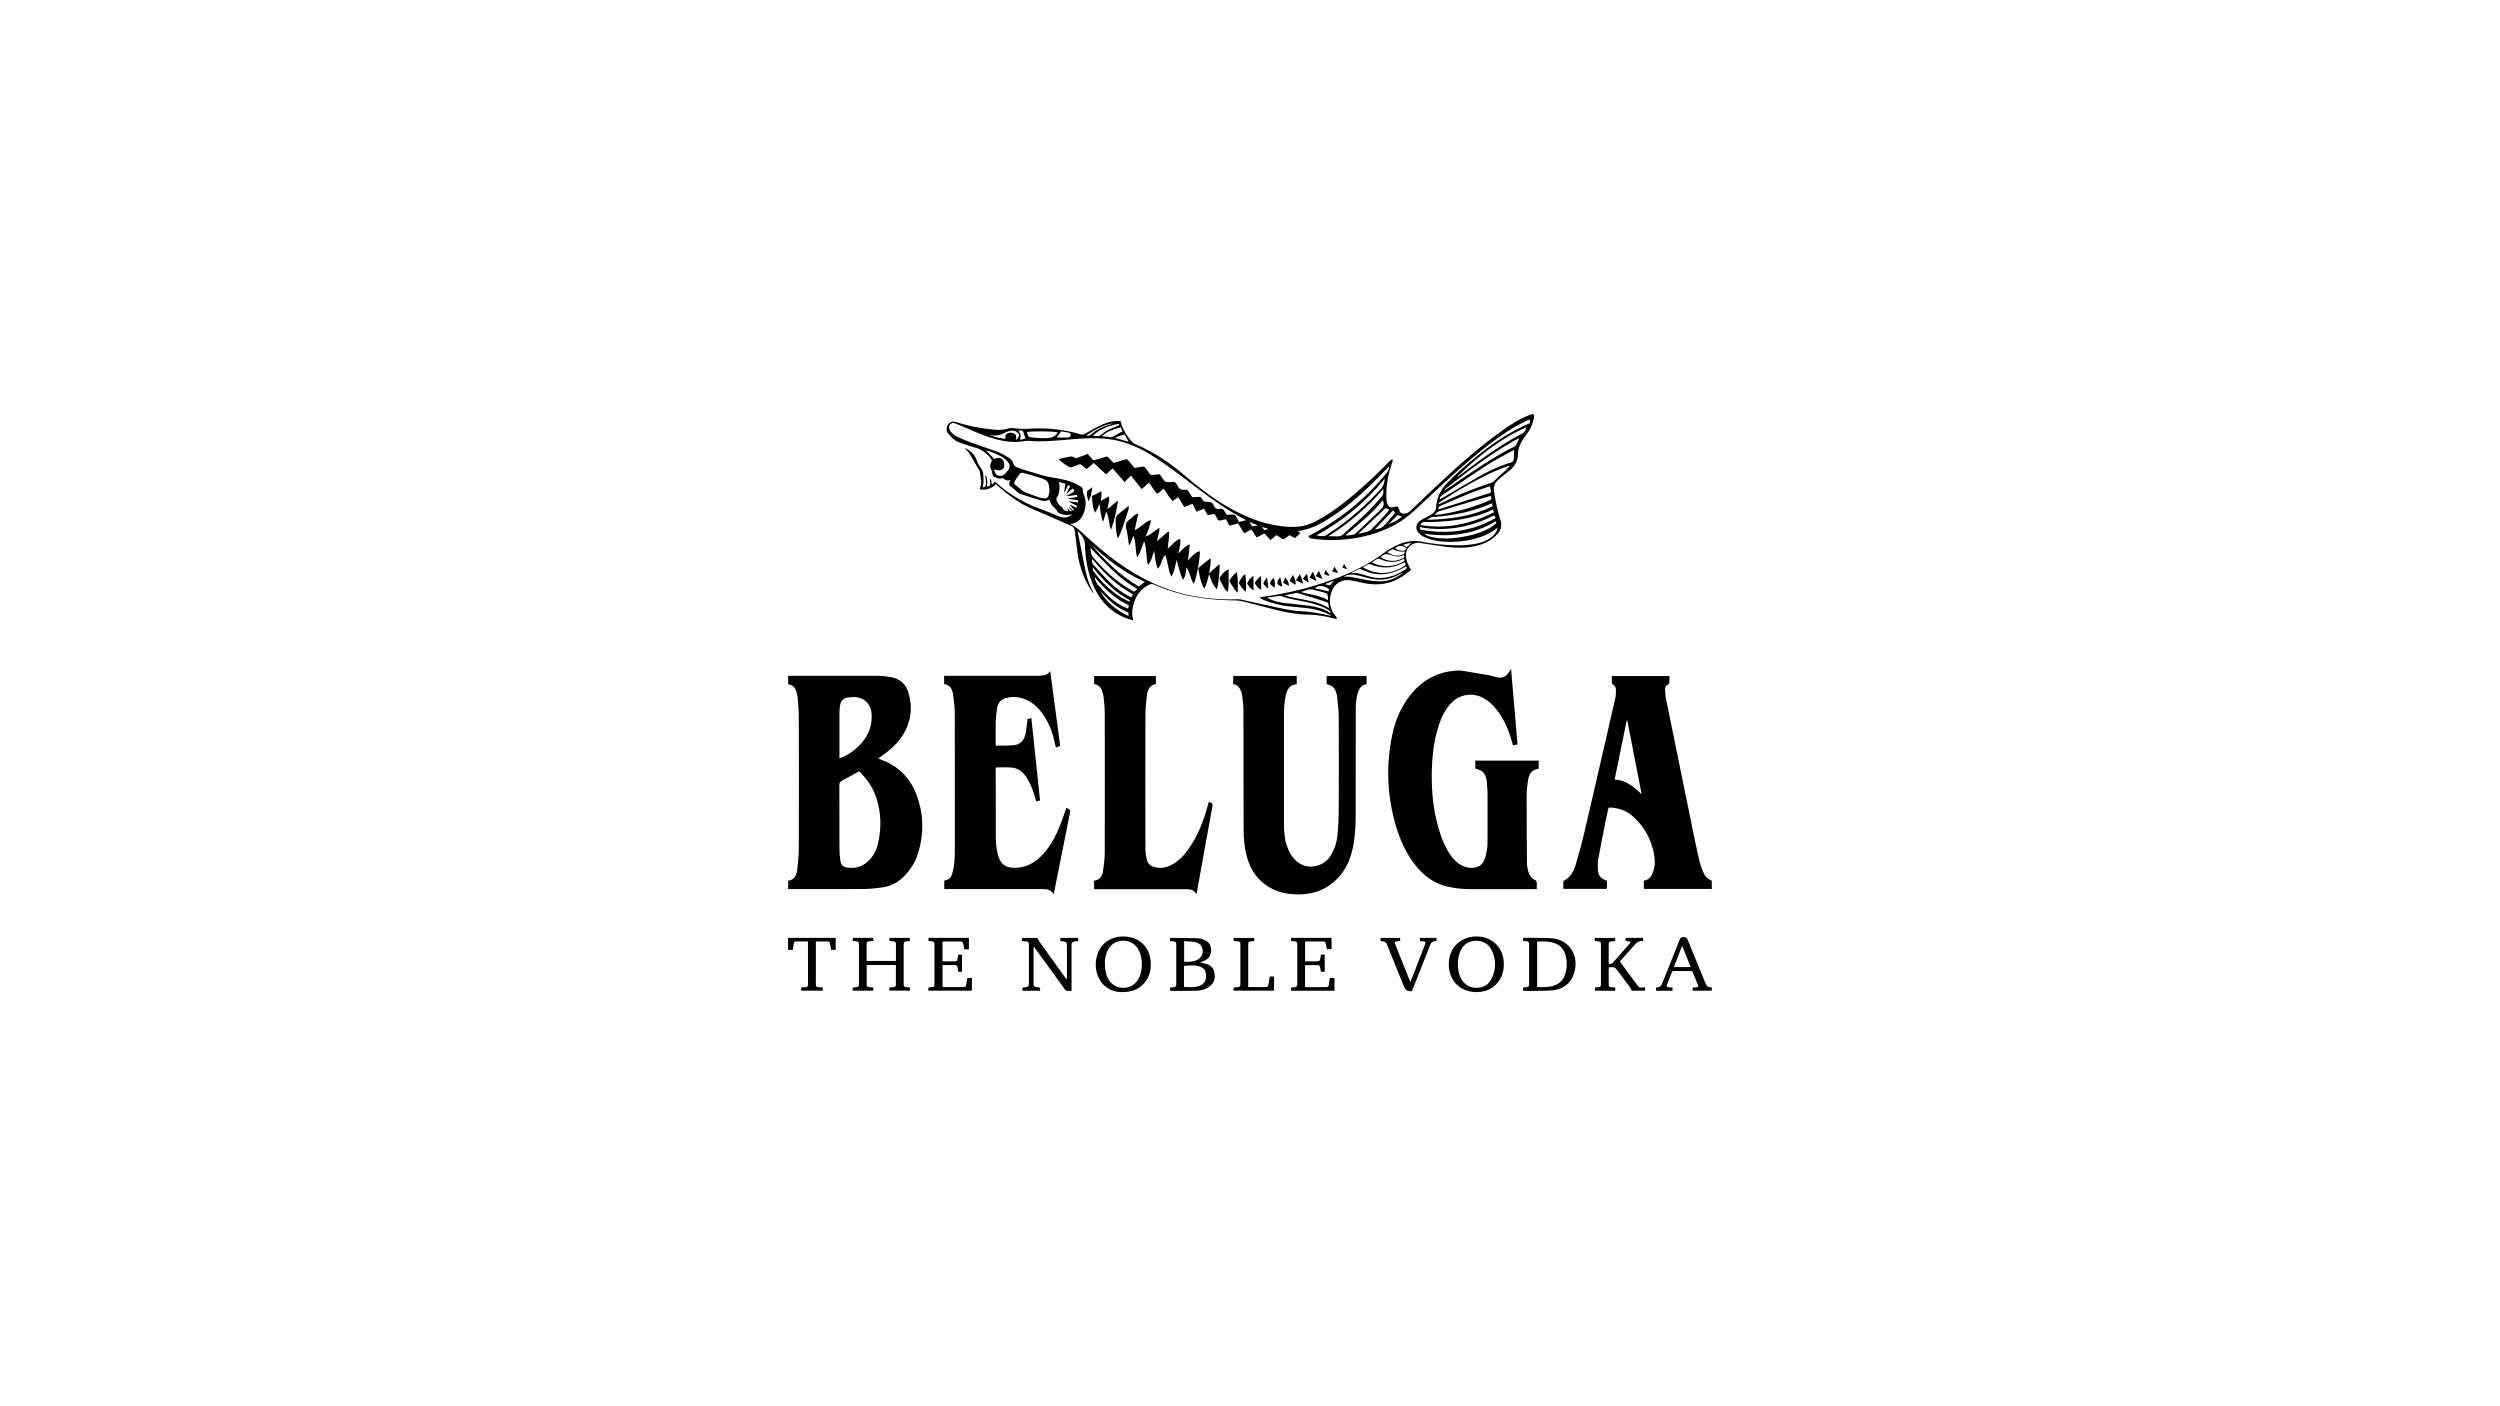 <?xml version="1.0" encoding="UTF-8"?> <svg xmlns="http://www.w3.org/2000/svg" id="Layer_1" data-name="Layer 1" viewBox="0 0 594.8 334.58"><g id="Layer_1-2" data-name="Layer 1-2"><g><path d="M208.96,180.47c.88.37,1.7.65,2.47,1.05,3.2,1.64,5.38,4.24,6.63,7.57,1.7,4.54,1.79,9.17.41,13.81-.59,1.99-1.66,3.72-3.06,5.26-1.52,1.68-3.39,2.72-5.63,3-1.44.18-2.88.34-4.33.35-5.71.04-11.43.02-17.14.02h-.79v-2c1.45-.17,1.98-1.24,2.14-2.48.22-1.75.39-3.52.39-5.28.04-10.41.03-20.81,0-31.22,0-1.53-.15-3.06-.27-4.59-.04-.48-.18-.96-.33-1.43-.35-1.1-.79-1.49-1.93-1.77v-1.98h.61c6.91,0,13.82-.01,20.73.01,1.02,0,2.05.12,3.05.29,2.18.37,3.64,1.66,4.25,3.77,1.11,3.84.51,7.43-1.8,10.7-1.15,1.62-2.64,2.89-4.22,4.06-.37.28-.76.55-1.19.85h0ZM204.38,183.5c-1.38.77-2.71,1.53-4.06,2.25-.45.24-.63.51-.62,1.04.02,5.05,0,10.1.02,15.15,0,.91.09,1.83.21,2.74.15,1.15.63,1.6,1.78,1.75,1.66.21,3.18-.16,4.49-1.23,1.41-1.15,2.24-2.68,2.66-4.41.9-3.73.81-7.44-.41-11.09-.79-2.38-2.16-4.43-4.07-6.18h0ZM199.71,180.42c.3-.11.48-.16.65-.24,1.88-.83,3.5-2.03,4.81-3.62,1.67-2.02,2.43-4.33,2.18-6.95-.2-2.11-1.74-3.62-3.85-3.76-.63-.04-1.28.03-1.9.13-.95.15-1.5.79-1.7,1.69-.13.58-.18,1.18-.18,1.78-.02,3.41,0,6.82,0,10.23v.73h0Z"></path><path d="M351.01,182.89v-1.93h15.08v1.89s-.05.07-.08.07c-1.39.16-2.15,1.05-2.38,2.32-.24,1.32-.41,2.66-.41,4-.02,5.37.03,10.74.08,16.12,0,.63.13,1.27.28,1.89.23.92.73,1.68,1.62,2.12.33.16.46.38.44.76-.03.44,0,.89,0,1.38-.23.02-.42.04-.6.04-5.07,0-10.15.02-15.22,0-1.88,0-3.74-.22-5.58-.65-3.16-.74-5.56-2.61-7.53-5.1-2.26-2.85-3.68-6.13-4.68-9.59-2-6.95-2.27-13.99-.85-21.07.78-3.88,2.3-7.44,4.94-10.46,2.9-3.31,6.55-5.03,10.94-5.15.44-.01.89.07,1.33.14,2,.33,4,.66,5.99,1,.25.04.5.12.74.19.27.08.53.17.8.24,1.49.36,2.46-.06,3.23-1.38.08-.14.16-.29.24-.44.05,0,.09,0,.14,0,.5,5.92,1.01,11.84,1.52,17.83-.36.08-.68.15-1.07.24-.09-.32-.17-.6-.25-.88-.8-2.86-1.95-5.55-3.85-7.87-.8-.98-1.72-1.84-2.83-2.46-2.73-1.53-5.95-.97-8.02,1.38-1.56,1.77-2.4,3.91-3.04,6.13-.89,3.07-1.23,6.23-1.32,9.41-.11,3.98.14,7.93,1.03,11.82.56,2.46,1.31,4.86,2.51,7.09.76,1.42,1.68,2.72,3.05,3.63.93.62,1.96.94,3.08.88,1.3-.07,2.32-.66,2.81-1.87.34-.84.53-1.75.66-2.65.12-.86.11-1.74.11-2.62.01-3.48.02-6.95,0-10.43,0-1.02-.13-2.04-.19-3.06,0-.04,0-.08-.02-.13-.3-1.76-.94-2.44-2.69-2.84h0Z"></path><path d="M331.39,109.49c-.08.27-.16.54-.24.8-.95,2.85-1.51,5.77-1.27,8.79.02.21.06.42.13.62.29.91.72,1.15,1.63.93.1-.02.21-.05.31-.08.53-.12.59-.09.81.43.09.22.17.44.26.65.19.46.56.64,1.02.59.53-.06,1.02-.2,1.44-.6,2.37-2.27,4.73-4.55,7.14-6.79,4.81-4.47,9.73-8.82,15.11-12.61,1.73-1.22,3.5-2.37,5.45-3.19.39-.17.79-.32,1.19-.46.44-.15.58-.04.61.43,0,.17,0,.35-.03.51-.31,1.29-.74,2.52-1.58,3.59-1.17,1.47-2.18,3.09-2.22,5-.04,1.73-.84,2.89-2.06,3.9-.79.65-1.58,1.3-2.38,1.93-1.02.8-1.46,1.77-1.24,3.12.37,2.3.84,4.57,1.54,6.79.36,1.15.14,2.16-.61,3.05-1.44,1.7-3.34,2.6-5.48,3.05-2.17.46-4.37.46-6.56.19-2.07-.25-4.13-.6-6.2-.9-.1-.02-.21-.04-.31-.06-1.87-.26-3.47,1.22-3.35,3.12.07,1.18.54,2.22,1.23,3.31-.65.49-1.29,1.01-1.97,1.47-2.79,1.88-5.86,2.32-9.12,1.69-1.07-.2-2.12-.51-3.19-.68-2.24-.36-4.02.73-4.7,2.89-.65,2.05-.38,3.96,1.05,5.64.13.15.19.36.34.65-.27-.02-.37-.02-.46-.04-2.21-.63-4.47-.97-6.75-1.01-3.11-.06-6.08-.75-9.05-1.54-2.06-.54-4.12-1.1-6.19-1.6-.63-.15-1.3-.22-1.96-.23-4.11-.03-8.17-.41-12.17-1.39-2.39-.59-4.71-1.36-6.95-2.36-.41-.18-.75-.18-1.15,0-2.25,1.04-3.39,2.89-3.91,5.22-.23,1.07-.27,2.14.08,3.31-.32-.1-.56-.16-.8-.24-4.4-1.39-7.25-4.4-8.93-8.61-1.08-2.72-1.62-5.56-1.73-8.48,0-.09-.02-.17-.02-.25.06-1.48-.62-2.61-1.65-3.58-.03.02-.08.05-.08.07.53,2.7,1.05,5.4,1.59,8.09.44,2.2,1,4.36,2.13,6.33.02.03,0,.08,0,.21-.15-.19-.26-.32-.36-.47-2.13-3.14-3.22-6.65-3.58-10.41-.13-1.34-.34-2.66-.5-3.99-.06-.52-.26-.9-.78-1.13-1.91-.84-3.8-1.73-5.72-2.55-2.21-.95-4.48-1.77-6.54-3.04-1.86-1.14-3.57-2.48-5.21-3.91-.17-.15-.35-.3-.53-.45-.76.98-2.73,1.58-3.85,1.15.69-1.34.2-2.71.07-4.07,0-.08-.04-.17-.08-.24-.75-1.31-1.47-2.64-2.27-3.93-.35-.56-.84-1.04-1.34-1.64,1.35.69,2.36,1.53,2.89,2.87.23.59.42,1.26.83,1.72.95,1.06.82,2.31.83,3.55,0,.44-.11.88-.18,1.32.48,0,.72-.19.75-.74.03-.46-.04-.93-.08-1.4-.02-.25-.07-.5-.12-.77.48.32.63,1.34.44,2.71.8-.01.87-.2.7-1.84.28.11.43.57.43,1.36.28-.07.51-.3.69-.68.28.21.56.39.81.61,3.06,2.7,6.56,4.64,10.4,6.01,1.4.5,2.77,1.11,4.15,1.67,1.15.47,2.26.31,3.07-.51-1.02.29-1.95.17-2.86-.15-.2-.07-.39-.23-.53-.39-.19-.22-.28-.51-.48-.71-.55-.54-1.15-1.02-1.35-1.81-.03-.13-.16-.24-.27-.42-.85.55-1.7.24-2.53,0-1.47-.44-2.93-.9-4.38-1.41-.34-.12-.62-.42-.91-.66-.3-.24-.55-.54-.86-.75-.93-.64-.99-.79-.51-1.88-.62.26-1.14.16-1.59-.3-.09-.09-.33-.13-.46-.09-.66.22-1.21-.06-1.76-.34-.32-.16-.43-.41-.47-.77-.04-.37-.13-.75-.3-1.08-.28-.55-.3-1.08.03-1.57.2-.31.16-.56-.02-.82-.15-.23-.3-.47-.5-.66-.94-.9-1.91-1.72-3.24-2.05-1.26-.31-2.47-.79-3.71-1.19-1.23-.4-2.1-1.29-2.84-2.28-.58-.77-.32-1.87.45-2.45.43-.32.89-.35,1.39-.19,3,.96,6.07,1.56,9.2,1.83,1.06.09,2.11.1,3.16-.24.52-.17,1.15-.16,1.7-.08,1.21.17,2.42.17,3.63.09,4.12-.25,8.18.18,12.14,1.37.35.1.59.02.89-.14,1.4-.77,2.78-1.58,4.23-2.24,1.34-.62,2.79-.9,4.28-.83.46,1.97,1.5,3.58,2.8,5.04.17.18.38.35.61.44,4.41,1.81,8.3,4.44,11.9,7.52,3.22,2.75,6.55,5.33,10.22,7.45,3.59,2.07,7.35,3.69,11.46,4.39,1.94.33,3.9.52,5.85.24,1.95-.28,3.68-1.19,5.35-2.19,2.95-1.74,5.62-3.86,8.2-6.09,2.65-2.29,5.19-4.69,7.6-7.22.16-.17.39-.28.58-.42l.22.14h0ZM283.65,118.31c.53-.03,1.04-.07,1.55-.1.35-.03.64.08.77.43.2.59.61.81,1.22.74.16-.02.34.05.51.06.47.02.81.22.98.68.29.78.79,1.15,1.66.93.41-.1.73.09.93.49.17.34.4.65.6.95.47-.03.89-.05,1.31-.08.44-.04.72.15.92.54.21.41.45.81.7,1.24.52-.14,1.02-.27,1.65-.43-.27-.15-.41-.23-.56-.32-.98-.56-1.98-1.09-2.94-1.67-3.54-2.15-6.82-4.67-10.12-7.16-2.92-2.21-5.84-4.44-8.96-6.37-3.29-2.04-6.8-3.44-10.67-3.84-2.79-.29-5.58-.11-8.36.13-2.87.25-5.73.53-8.62.45-.77-.02-1.56-.18-2.29-.05-2.37.43-4.67.19-6.96-.42-2.33-.62-4.55-1.58-6.76-2.54-1-.43-1.99-.87-3.01-1.25-.78-.3-1.52.3-1.37,1.12.07.36.25.74.5,1.01.34.37.75.72,1.2.94,1.11.54,2.24,1.05,3.4,1.47,2.1.77,4.24,1.43,6.33,2.21.91.34,1.77.84,2.61,1.34.53.31,1.02.76,1.18,1.38.14.55.49.84.96,1.01.88.32,1.76.66,2.66.9,1.79.47,3.52,1.17,5.36,1.44,1.01.15,2.02.34,3.02.57,1.42.32,2.78.81,4.02,1.6.37.24.59.51.55.99-.02.22.03.48.12.68.81,1.65.69,3.31,0,4.95-.49,1.16-1.32,1.98-2.61,2.24-.13.03-.26.05-.51.1.19.12.26.18.35.23,1.03.53,1.93,1.25,2.76,2.05,2.46,2.34,5.04,4.53,7.78,6.54,4.47,3.27,9.28,5.88,14.64,7.42,4.67,1.35,9.44,1.84,14.29,1.67.27-.01.56,0,.82.07,2.62.57,5.24,1.17,7.87,1.73,2.04.43,4.07.94,6.17,1.02,2.26.1,4.49.48,6.7.98.23.05.45.1.68.15-.08-.15-.19-.22-.3-.28-1.65-.78-3.36-1.34-5.18-1.53-1.29-.14-2.59-.29-3.88-.39-2.29-.18-4.5-.71-6.63-1.57-.34-.13-.69-.27-.98-.63.24-.05.38-.09.52-.11,5.73-.76,11.31-2.1,16.74-4.08,4.42-1.61,8.65-3.61,12.42-6.48.69-.53,1.45-.97,2.22-1.38,2.07-1.09,4.25-1.67,6.6-1.2,2.54.51,5.1.77,7.68.85,2.09.06,4.18-.04,6.22-.6,1.25-.35,2.4-.87,3.3-1.85.46-.5.78-1.07.9-1.75-1.18,1.01-2.51,1.7-3.95,2.2-2.48.87-5.05,1.22-7.67,1.19-1.73-.02-3.45-.22-5.09-.84-.74-.28-1.45-.62-2.01-1.2-.9-.93-.81-2.16.22-2.94.3-.23.64-.42.98-.6.52-.29,1.07-.53,1.59-.83.83-.48,1.35-1.16,1.34-2.17,0-.17.03-.34.05-.51.28-1.93,1.22-3.54,2.54-4.92,2.3-2.41,4.83-4.57,7.42-6.65,3.66-2.96,7.56-5.54,11.89-7.43.49-.21.5-.29.31-1-.22.08-.45.13-.65.23-1.23.64-2.49,1.23-3.66,1.96-4.65,2.93-8.87,6.43-12.95,10.08-3.18,2.84-6.27,5.78-9.39,8.68-1.64,1.53-3.35,2.97-5.34,4.05-4.34,2.35-9.01,3.44-13.92,3.64-2.05.08-4.09-.03-6.12-.37-.34-.06-.56-.17-.55-.58.17-.09.33-.19.5-.28,7.08-3.68,13.12-8.62,18.14-14.83.33-.41.47-.86.55-1.43-.11.08-.17.11-.21.15-1.64,1.65-3.24,3.33-4.92,4.93-2.98,2.85-6.18,5.43-9.69,7.61-2.1,1.31-4.32,2.31-6.79,2.67-.03,0-.05.06-.13.13.19.12.39.24.61.38-.52.45-.91.8-1.33,1.16-.44-.23-.89-.46-1.31-.68-.37.28-.72.52-1.05.8-.24.21-.44.17-.69.02-.44-.29-.89-.56-1.35-.84-.46.39-.9.76-1.41,1.19-.49-.53-.97-1.07-1.44-1.58-.65.33-1.23.63-1.86.96-.42-.64-.82-1.26-1.25-1.91-.58.31-1.11.6-1.72.92-.47-.79-.93-1.55-1.42-2.37-.67.18-1.33.37-2.05.56-.27-.48-.55-1-.85-1.54-.48.1-.94.17-1.4.29-.3.07-.47,0-.6-.29-.15-.33-.36-.63-.52-.95-.13-.26-.29-.32-.57-.25-.39.1-.78.17-1.22.26-.32-.54-.63-1.06-.94-1.59-.58.25-1.12.48-1.72.74-.35-.66-.69-1.29-1-1.88-.67.26-1.28.5-1.95.76-.5-.8-.97-1.57-1.45-2.36-.46.33-.87.62-1.33.95-.87-.89-1.4-1.99-2.1-2.97-.52.42-1,.81-1.5,1.22-.86-.76-1.32-1.78-2.02-2.63-.58.51-1.12.99-1.73,1.52-.87-1.09-1.7-2.14-2.56-3.21-.48.49-.95.97-1.51,1.55-.96-1.11-1.89-2.18-2.81-3.24-.54.47-1.07.93-1.6,1.39-1.01-.93-1.96-1.81-2.93-2.71-.55.48-1.08.94-1.66,1.46-.55-.42-1.09-.83-1.56-1.19-.68.25-1.29.49-1.92.7-.17.06-.4.1-.55.03-.95-.43-1.77-1.07-2.64-1.83.32-.13.52-.24.74-.29.6-.13,1.21-.23,1.82-.36.44-.09.84-.08,1.21.2.19.15.38.19.64.08.8-.34,1.62-.62,2.48-.95.39.45.75.89,1.15,1.3.12.12.38.21.54.17.86-.23,1.72-.49,2.57-.78.29-.1.48-.07.67.15.41.46.84.9,1.22,1.31.98-.28,1.85-.5,2.69-.8.38-.13.61-.06.84.2.47.57.94,1.14,1.46,1.78.55-.08,1.21-.15,1.86-.29.3-.06.49-.02.67.21.36.47.74.93,1.07,1.43.16.24.28.39.6.34.46-.07.94-.07,1.39-.16.28-.05.45.03.59.24.29.42.58.84.89,1.25.1.14.27.31.41.32.51.04,1.02.06,1.53,0,.38-.04.66.01.87.35.11.18.3.32.37.52.33.88,1,1.1,1.86.99.37-.05.6.13.78.43.27.46.56.9.87,1.39h0ZM249.72,116.69s-.04,0-.07-.01c0-.15.01-.3,0-.45-.13-1.58-.48-2.01-2-2.48-.85-.26-1.71-.53-2.56-.78-.55-.16-1.11-.31-1.66-.45-.34-.09-.64-.03-.85.26-.38.54-.77,1.07-1.11,1.64-.3.5-.17.79.3,1.12.4.28.76.61,1.14.91.25.2.48.45.76.57,1.2.48,2.42.93,3.64,1.35.38.13.79.18,1.19.2.52.04.81-.15.97-.65.13-.4.17-.83.25-1.24h0ZM360.26,107.05c-.1.04-.18.07-.26.11-2.08,1.16-4.23,2.22-6.23,3.51-3.61,2.33-7.14,4.79-10.7,7.19-.34.23-.55.5-.54.99.24-.14.43-.25.63-.37,3.01-1.77,6-3.57,9.04-5.28,2.32-1.3,4.73-2.44,7.31-3.16.43-.12.63-.44.66-.97.03-.65.06-1.31.09-2.02h0ZM342.23,119.81s.08.09.13.14c.11-.05.23-.08.33-.14,3.91-1.96,7.96-3.59,12.12-4.95.16-.05.32-.13.44-.24.93-.84,1.86-1.68,2.78-2.54.38-.36.74-.74,1.11-1.11-.03-.05-.05-.09-.08-.14-.69.24-1.4.44-2.08.72-5.09,2.08-9.77,4.93-14.39,7.88-.14.09-.24.25-.36.38h0ZM329.1,116.36c-3.85,4.41-8.14,8.15-13.03,11.2.81.05,1.6.04,2.38.05.38,0,.69-.12.98-.38,1.83-1.66,3.71-3.27,5.49-4.98,1.33-1.28,2.53-2.7,3.79-4.06.46-.5.47-1.09.39-1.83h0ZM329.48,113.86c-4.52,5.54-9.89,10.04-16.28,13.51,1.08.23,1.99.38,2.8-.34.11-.1.25-.16.37-.24,4.52-2.96,8.54-6.49,12.18-10.48.66-.73.78-1.56.93-2.44ZM256.52,119.01c-.85-.12-1.6-.22-2.35-.32v-.1c.71-.11,1.42-.23,2.18-.35-.04-.2-.09-.4-.11-.51-.83.12-1.6.22-2.38.33-.01-.04-.03-.08-.04-.12.61-.39,1.39-.53,1.79-1.26-.16-.17-.3-.31-.43-.45-.5.44-.97.85-1.44,1.26-.01-.02-.02-.04-.03-.06.3-.57.6-1.15.91-1.74-.2-.11-.35-.19-.49-.27-.3.61-.59,1.2-.88,1.78-.03-.02-.05-.03-.08-.05.1-.67.19-1.33.3-2.05-.52-.14-.97-.27-1.52-.42.27,1.53.14,2.86-.66,3.96.15.82.54,1.41,1.15,1.85.15.11.36.25.4.4.18.74.82.56,1.35.82-.11-.32-.17-.51-.25-.75.45.16.44.93,1.11.61-.24-.3-.46-.57-.69-.85.03-.02.06-.04.09-.06.33.29.66.57,1,.86.04-.05.09-.09.13-.14-.32-.38-.65-.77-.97-1.15.03-.04.06-.08.09-.13.45.24.9.48,1.38.73.05-.15.11-.32.17-.48-.66-.34-1.27-.65-1.89-.96.01-.04.02-.08.03-.12.68.1,1.37.19,2.11.3.02-.21.03-.41.04-.55h0ZM355.21,121.24c-.15.06-.27.1-.38.15-1.48.73-3.03,1.24-4.63,1.63-3.69.89-7.44,1.2-11.22,1.18-.52,0-.84.16-1.06.72,6.24,1.03,11.99-.23,17.53-3.05-.1-.26-.16-.43-.24-.63ZM361.49,104.26c-.1.03-.16.03-.21.06-.51.27-1.03.52-1.53.81-5.63,3.25-10.77,7.19-15.87,11.19-.16.13-.28.32-.42.48,1.38-.82,2.66-1.74,3.96-2.63,4.17-2.86,8.35-5.69,12.9-7.92.17-.08.33-.26.42-.44.26-.49.48-.99.75-1.55h0ZM342.25,121.18c.17-.04.31-.08.45-.12,2.92-.94,5.83-1.88,8.75-2.81.95-.31,1.91-.61,2.86-.91.26-.08.48-.18.41-.53-.08-.35-.14-.69-.22-1.1-.21.06-.44.12-.65.19-1.49.52-2.99.99-4.45,1.58-2.26.92-4.49,1.93-6.74,2.9-.32.14-.56.31-.4.79h0ZM363.14,101.64c-6.29,2.8-11.56,7-16.44,11.76.12,0,.2-.04.28-.1,1.91-1.4,3.79-2.84,5.72-4.21,3.01-2.14,6.05-4.22,9.36-5.87.6-.3.96-.87,1.09-1.58ZM270.6,140.14c-2.24-1.29-4.2-2.79-5.98-4.52-1.78-1.72-3.47-3.52-5.21-5.29.05.32.13.65.15.99.04.55.27,1,.63,1.42,2.14,2.48,4.48,4.74,7.2,6.58.79.53,1.62.99,2.42,1.46.29-.24.5-.42.78-.65h0ZM354.84,118.8c-.06-.26-.11-.52-.17-.79-.15.02-.23.03-.31.05-3.98,1.19-7.96,2.38-11.95,3.56-.48.14-.73.5-1.04.89,3.09-.14,9.65-1.79,13.47-3.7h0ZM337.77,125.41c-.01.53.27.63.64.69,4.77.81,9.46.57,14.01-1.2,1.16-.45,2.26-1.07,3.4-1.62-.08-.21-.11-.31-.15-.4-.04-.09-.1-.17-.16-.28-2.76,1.41-5.62,2.41-8.65,2.9-3.02.49-6.05.5-9.08-.09h0ZM259.6,129.53c3.29,3.87,6.89,7.4,11.32,10,.48-.36.94-.7,1.45-1.08-4.86-2.2-9-5.3-12.78-8.92ZM338.76,126.99c.72.5,1.55.74,2.41.89,1.97.35,3.94.28,5.91,0,2.56-.37,5.06-.99,7.35-2.25.48-.26.91-.62,1.35-.95.22-.17.33-.38.06-.65-5.31,3.22-11.06,3.81-17.08,2.96h0ZM301.46,142.19c.36.18.61.32.87.44,1.16.52,2.4.73,3.65.88,1.82.21,3.65.37,5.47.61,1.75.23,3.43.69,4.94,1.63.05.03.13.03.2.04.03-.05.06-.09.08-.14-.26-.22-.5-.5-.8-.66-1.55-.83-3.22-1.35-4.93-1.73-2.06-.46-4.17-.67-6.15-1.46-.09-.04-.21-.05-.31-.03-.96.13-1.92.27-3.02.42h0ZM328.96,119.06c-2.59,3.24-5.82,5.72-8.92,8.36.64-.03,1.27-.1,1.88-.22.24-.04.49-.16.67-.33,1.98-1.88,3.93-3.79,5.93-5.64.68-.63.91-1.27.45-2.17h0ZM334.24,133.77c-.75.31-1.42.66-2.13.87-1.96.6-3.9.43-5.81-.29-.21-.08-.48-.21-.65-.14-.48.2-.92.48-1.41.75,3.17,1.91,6.78,1.85,10.21-.49-.07-.23-.14-.47-.21-.71h0ZM354.95,119.74c-.56.23-1.06.45-1.58.65-3.97,1.54-8.09,2.32-12.33,2.6-.61.04-1.06.32-1.52.68,5.39-.13,10.67-.78,15.62-3.25-.08-.25-.14-.45-.2-.68h0ZM321.55,136.25s0,.08.01.13c.98-.17,1.89.07,2.8.35.39.12.78.22,1.16.34,3.29,1.03,6.22.18,8.96-1.68.31-.21.26-.38.04-.56-.06,0-.09,0-.1,0-.13.07-.26.14-.39.22-1.57.85-3.22,1.47-5.02,1.57-1.77.1-3.42-.32-5-1.11-.18-.09-.43-.19-.58-.13-.64.26-1.26.58-1.88.88h0ZM259.87,133c-.12.61-.01,1.06.34,1.44,1.26,1.35,2.47,2.76,3.78,4.05,1.35,1.33,2.89,2.45,4.57,3.34.2.1.4.2.61.3.15-.29.27-.51.39-.75-3.9-2.02-6.87-5.05-9.7-8.39h0ZM244.34,102.84c.31,1.15.31,1.16,1.38,1.26.78.07,1.57.15,2.35.16.63,0,1.28-.02,1.9-.14.72-.14,1.27-.58,1.7-1.22-.82-.34-6.8-.37-7.34-.06h0ZM329.65,120.88c-2.16,2.04-4.31,4.06-6.5,6.13.72-.16,1.41-.27,2.08-.48.37-.11.76-.31,1.03-.58,1.04-1.04,2.05-2.11,3.05-3.19.44-.48.84-1,1.25-1.49-.36-.16-.66-.29-.9-.4h0ZM305.8,141.58v.14c.71.18,1.42.38,2.14.52,2.8.57,5.69.82,8.28,2.45-.07-.36-.13-.63-.16-.89-.03-.29-.14-.47-.43-.56-1.19-.37-2.38-.77-3.58-1.14-1.01-.32-2.03-.61-3.05-.91-.16-.05-.33-.16-.48-.13-.91.16-1.82.35-2.73.53h0ZM234.6,107.13c.64.69,1.27,1.38,1.94,2.09.13-.05.29-.15.48-.19.42-.11.84-.17,1.23.08.56.36.87,1.43.6,2.06-.25.59-.89.85-1.68.68-.19-.04-.39-.07-.67-.13.2.68.35,1.24,1,1.42.67.19,1.26.06,1.71-.52.21-.27.46-.5.66-.78.37-.5.47-1.08.14-1.61-.25-.41-.58-.79-.96-1.08-1.32-1-2.87-1.51-4.44-2.03h0ZM260.4,137.23c.11.78.43,1.43.92,2.02,1.71,2.04,3.57,3.9,5.98,5.1.35.17.72.3,1.11.46.07-.31.12-.54.17-.81-3.34-1.53-5.9-3.99-8.19-6.77h0ZM334.06,132.93c-1.95,1.01-3.91,1.01-5.88,0-.11-.06-.3-.06-.41,0-.45.26-.89.55-1.36.84,2.4,1.39,5.42,1.16,7.53-.21.26-.17.24-.37.11-.63h0ZM309.54,140.85c2.14.66,4.43.73,6.41,1.95.04-1.43-.06-1.59-1.33-1.95-.65-.19-1.34-.26-1.98-.49-1.14-.41-2.08.22-3.1.48h0ZM319.7,137.2c1.37-.09,2.68.21,3.99.5,1.79.4,3.59.72,5.44.57,1.79-.15,3.3-.92,4.69-2-.22.05-.42.15-.62.26-2.26,1.29-4.65,1.72-7.2,1.12-.93-.22-1.85-.5-2.79-.71-1.19-.26-2.38-.42-3.51.25h0ZM260.05,135.04c-.08.63-.09.63.23,1.06,1.71,2.26,3.7,4.23,6.09,5.78.64.42,1.33.75,2.01,1.12.2.11.4.18.47-.18-3.56-1.84-6.27-4.64-8.8-7.78h0ZM334.04,132.04c-1.12.57-2.23.38-3.34-.04-.16-.06-.32-.1-.49-.13-.71-.13-1.26.16-1.76.7,1.77,1.09,3.52,1.15,5.32.25.32-.16.43-.38.26-.78h0ZM266.65,101.66c-1.61.49-3.18.88-4.51,2.11.82.1,1.49.18,2.16.26.1.01.22,0,.3-.05.81-.44,1.62-.89,2.45-1.35-.12-.29-.25-.59-.41-.97ZM331.43,121.43c-1.46,1.52-2.88,3.01-4.34,4.53,1.22-.15,1.82-.42,2.53-1.23.78-.89,1.54-1.8,2.31-2.7-.19-.23-.32-.39-.5-.6h0ZM235.45,103.51c.93.43,3.16.9,3.82.85-.12-.43-.17-.87.26-1.15.54-.36,1.14-.34,1.71-.08.7.33.52.96.43,1.57.26-.23.46-.46.65-.7.25-.32.23-.62-.06-.91-.41-.4-.88-.72-1.47-.63-.54.08-1.12.16-1.58.42-1.19.67-2.41.93-3.75.62h0ZM266.24,100.83c-2.62.42-5.3,1.67-6.18,2.91.44,0,.84-.02,1.24,0,.28.02.46-.1.67-.28.48-.41.98-.83,1.54-1.12.77-.4,1.6-.7,2.4-1.04.2-.09.5-.09.33-.49h0ZM261.74,140.62c1.55,2.73,3.88,4.56,6.75,5.94,0-.24,0-.34,0-.45,0-.13-.02-.25-.04-.41-2.76-1-4.75-3.01-6.7-5.08h0ZM330.05,131.37c1.23.84,2.41,1.08,3.71.57.33-.13.52-.32.42-.73-.92.09-1.79-.02-2.59-.48-.12-.07-.33-.05-.46.01-.34.16-.65.37-1.07.62ZM251.41,104.1c.79,0,1.72.02,2.64-.01.35-.01.7-.19.71-.6.01-.39-.34-.53-.65-.59-.6-.12-1.2-.19-1.64-.26-.43.59-.78,1.08-1.06,1.46h0ZM267.59,103.37c-.79.22-1.54.35-2.28.84,1.13.31,2.15.59,3.2.87-.31-.58-.6-1.12-.92-1.71ZM316.21,140.18c-1.21-.94-2.57-1-3.37-.22,1.05.24,2.11.49,3.21.75.05-.15.11-.35.16-.53h0ZM334.6,130.4c-.92-.7-1.8-.74-2.67.02.49.43,1.07.6,1.69.63.48.03.88-.11.98-.65ZM242.32,102.45c.17.33.42.64.49.99.07.36-.05.76-.1,1.23.46-.13.93-.26,1.3-.37-.17-.43-.35-.76-.42-1.11-.13-.71-.49-.94-1.27-.74h0ZM332.47,122.57c-.68.71-1.37,1.43-2.05,2.14,1.12-.43,2.21-.97,3.14-1.83-.4-.11-.72-.2-1.1-.31h0ZM258.44,103.58c.39.13.73.12,1.06-.17,1.19-1.07,2.6-1.77,4.11-2.26.45-.15.9-.29,1.36-.43-2.47.28-4.49,1.58-6.53,2.86h0ZM317.43,138.13c-.76.29-1.44.55-2.23.85.48.14.83.24,1.14.32.37-.4.7-.75,1.1-1.17h0ZM333.94,129.55s-.01.09-.02.14c.19.13.37.28.57.36.11.05.31.03.4-.04.27-.21.51-.46.77-.7-.03-.04-.06-.09-.09-.13-.54.12-1.09.24-1.63.36h0ZM297.89,125.24c.41-.06.81-.13,1.22-.19,0-.04.01-.07.02-.11-.58-.24-1.16-.49-1.85-.78.25.43.42.74.62,1.08h0ZM301.63,125.9l.02-.12c-.42-.13-.84-.25-1.26-.38-.02.03-.04.07-.06.1.15.21.31.42.46.63.32-.09.58-.16.84-.23h0Z"></path><path d="M391.11,211.47v-1.94c1.27-.19,1.85-1.08,2.22-2.15.51-1.48.45-2.99.14-4.49-.71-3.35-2.3-6.22-4.83-8.54-1.48-1.37-3.26-2.07-5.26-2.2-.21-.01-.42,0-.68,0-.22,1.02-.46,2.01-.66,3.01-.61,3.09-1.23,6.19-1.79,9.29-.14.75-.14,1.53-.09,2.29.09,1.59.59,2.22,2.16,2.82v1.92h-10.38c0-.55,0-1.12,0-1.68,0-.1.1-.24.19-.29,1.54-.8,2.3-2.23,2.76-3.77.77-2.55,1.46-5.12,2.07-7.71,1.67-7.1,3.28-14.21,4.92-21.31.81-3.53,1.64-7.06,2.43-10.59.14-.64.16-1.31.15-1.97,0-.54-.21-1.04-.74-1.34-.12-.07-.22-.26-.23-.4-.03-.51-.01-1.02-.01-1.57h13.71c0,.55.02,1.08-.02,1.6-.01.14-.17.33-.31.4-.46.25-.72.63-.7,1.13.02.72.04,1.45.19,2.15,2.25,11.11,4.52,22.22,6.8,33.33.39,1.9.8,3.8,1.26,5.68.19.8.49,1.59.82,2.35.5,1.13.93,1.51,2.04,2.06v1.94h-16.15,0ZM387.17,171.44h-.15c-.95,4.65-1.9,9.31-2.86,14.01,2.74.18,4.6,1.77,6.42,3.53-1.14-5.85-2.27-11.69-3.41-17.54h0Z"></path><path d="M224.63,162.76v-1.98h21.72c.19,0,.38,0,.58,0,1.09-.04,2.2-.02,2.94-1.12.79,5.9,1.57,11.81,2.37,17.79-.31.13-.62.26-1.01.42-.06-.22-.11-.39-.15-.57-.48-2.4-1.21-4.71-2.55-6.78-1.19-1.84-2.66-3.39-4.76-4.2-1.41-.55-2.86-.64-4.33-.27-1.15.29-1.95,1-2.16,2.19-.19,1.09-.33,2.19-.37,3.29-.06,1.83-.02,3.67-.02,5.5,0,.1.01.21.02.29.06.04.09.09.12.09,1.34-.02,2.68,0,4.02-.09,1.51-.1,2.5-.97,2.86-2.42.25-1,.34-2.05.49-3.08.03-.23.04-.46.06-.74.28-.07.54-.14.92-.25.69,6.56,1.38,13.07,2.07,19.64-.32.06-.58.12-.92.18-.07-.24-.14-.45-.19-.67-.48-1.78-1.13-3.48-2.13-5.04-.87-1.35-2.05-2.24-3.68-2.34-1.18-.07-2.37-.01-3.59-.01-.01.12-.04.25-.04.37,0,5.48,0,10.96.03,16.44,0,1.45.18,2.89.59,4.29.56,1.88,1.7,2.74,3.65,2.78,3.09.07,5.43-1.37,7.35-3.64,1.81-2.14,3.02-4.63,4-7.24.42-1.11.78-2.25,1.19-3.42.22.13.41.25.61.35.29.15.36.34.29.67-.41,2-.8,4.01-1.2,6.02-.86,4.3-1.72,8.61-2.58,12.91-.04.18-.09.35-.16.66-.64-1.21-1.69-1.25-2.76-1.25-7.48,0-14.97,0-22.45,0h-.8v-1.98s.12-.07.19-.08c.85-.13,1.41-.65,1.65-1.43.25-.81.42-1.65.52-2.49.11-.95.15-1.91.15-2.87.01-10.98.02-21.96-.01-32.94,0-1.51-.18-3.02-.4-4.51-.17-1.21-.68-2.27-2.12-2.47h0Z"></path><path d="M293.41,162.77v-1.95h15.11v1.96c-1.64.12-2.25,1.2-2.58,2.56-.39,1.59-.46,3.21-.46,4.83-.02,8.49-.02,16.97,0,25.46,0,1.85.07,3.71.66,5.5.43,1.31,1.03,2.51,2.04,3.5,2.72,2.68,6.67,1.53,8.22-.78,1.07-1.59,1.64-3.33,1.82-5.19.18-1.89.28-3.79.29-5.68.03-7.46.04-14.93,0-22.39,0-1.66-.25-3.31-.39-4.96-.01-.17-.07-.33-.11-.5-.4-1.48-.89-1.98-2.38-2.39v-1.91h9.5v1.94c-1.33.19-1.83,1.17-2.15,2.31-.36,1.31-.42,2.65-.42,3.99,0,8,.01,15.99-.01,23.99,0,2.69-.08,5.37-.56,8.03-.46,2.53-1.31,4.91-2.93,6.94-2.74,3.44-6.4,4.9-10.73,4.76-1.87-.06-3.69-.38-5.4-1.19-3.17-1.52-5.16-4.04-6.16-7.38-.7-2.33-.88-4.74-.89-7.15-.03-9.42-.01-18.85-.04-28.27,0-1.17-.21-2.33-.33-3.49-.02-.19-.09-.37-.15-.56-.32-.98-.79-1.81-1.94-1.98h0Z"></path><path d="M260.31,211.53v-2c1.4-.15,1.95-1.15,2.13-2.35.21-1.43.39-2.88.4-4.32.03-11.13.02-22.26,0-33.38,0-1.17-.15-2.34-.25-3.5-.03-.34-.11-.67-.19-1-.28-1.11-.76-2.05-2.08-2.2v-1.93h14.69v1.92c-1.5.19-1.97,1.36-2.14,2.66-.2,1.6-.35,3.23-.35,4.84-.03,10.59-.02,21.19,0,31.78,0,.82.13,1.66.33,2.46.26,1.05,1.03,1.64,2.08,1.86,1.42.29,2.76,0,4.01-.7,1.64-.91,2.86-2.28,3.91-3.79,2.04-2.92,3.36-6.16,4.32-9.56.14-.49.28-.98.42-1.47,0-.02.03-.03.06-.07.09.04.19.07.28.12.63.34.63.34.51,1.03-.95,5.24-1.9,10.48-2.85,15.73-.27,1.51-.55,3.02-.82,4.53-.02.14-.06.27-.12.59-.63-1.21-1.63-1.22-2.66-1.22-6.93,0-13.86,0-20.79,0h-.89,0Z"></path><path d="M213.16,228.63v-.77c0-1.07,0-2.13,0-3.2,0-.5-.14-.63-.62-.69-.25-.03-.51-.05-.76-.08-.04,0-.08-.03-.17-.06v-.69h4.85v.74c-.32.03-.61.06-.9.09-.36.05-.56.23-.56.63,0,3.2,0,6.39,0,9.59,0,.42.18.63.58.67.27.03.55.06.89.09.01.24.02.46.03.73h-4.9v-.73c.34-.03.67-.06,1-.1.33-.04.56-.19.55-.57,0-1.49,0-2.98,0-4.47,0-.06-.03-.12-.06-.22h-6.84c-.02.19-.04.35-.05.52,0,1.32,0,2.64,0,3.96,0,.62.11.74.73.8.27.03.55.05.85.08v.75h-4.88c-.01-.22-.02-.44-.04-.73.31-.04.58-.07.84-.1.55-.07.67-.19.67-.72,0-3.15,0-6.31,0-9.46,0-.53-.14-.67-.67-.73-.25-.03-.5-.05-.8-.09v-.74h4.86v.72c-.29.03-.57.08-.86.1-.58.06-.72.18-.72.74,0,1.29,0,2.59,0,3.93h6.96Z"></path><path d="M285.51,229.01c.51.11.93.17,1.33.28,1.1.29,1.88.93,2.09,2.08.23,1.25-.01,2.38-1.04,3.23-.99.82-2.17,1.09-3.4,1.12-1.98.06-3.96.02-5.94.02-.04,0-.08-.03-.16-.06v-.7c.29-.03.58-.07.87-.1.4-.05.6-.24.6-.67,0-3.19,0-6.39,0-9.58,0-.4-.19-.59-.56-.64-.29-.04-.59-.06-.92-.09v-.7c.06-.03.09-.07.13-.07,2.19.03,4.38.03,6.57.11.53.02,1.09.23,1.59.45.94.41,1.42,1.17,1.48,2.21.06,1.1-.31,1.97-1.29,2.51-.4.22-.83.38-1.34.6ZM281.7,234.81c1.29.05,2.56.19,3.79-.29.14-.05.27-.12.4-.2.88-.56,1.11-1.41,1.06-2.38-.05-.92-.48-1.59-1.34-1.93-1.27-.51-2.58-.29-3.91-.21v5.02h0ZM281.73,223.91v4.88c1.07.13,2.2,0,2.94-.33,1.02-.45,1.55-1.32,1.47-2.37-.08-.99-.7-1.72-1.82-1.94-.82-.16-1.68-.16-2.59-.23h0Z"></path><path d="M351.25,236.04c-3.87-.01-6.59-2.77-6.56-6.65.03-4.33,3.27-6.66,6.76-6.59,3.74.08,6.35,2.76,6.34,6.65-.01,3.88-2.71,6.61-6.54,6.59h0ZM346.85,229.35c.01,1.1.15,2.22.66,3.25.74,1.5,1.92,2.37,3.62,2.42,1.69.05,3.01-.68,3.75-2.18,1.14-2.34,1.11-4.75-.14-7.05-.77-1.42-2.1-1.99-3.69-1.95-1.59.04-2.75.79-3.48,2.2-.53,1.03-.68,2.14-.72,3.31h0Z"></path><path d="M362.38,223.88v-.69c.08-.03.15-.08.23-.08,2.11.02,4.22,0,6.32.1,1.58.09,3.06.62,4.2,1.78,1.76,1.79,2.04,3.97,1.46,6.29-.61,2.44-2.52,4.04-5.12,4.33-1.18.13-2.38.11-3.57.13-1.02.02-2.04,0-3.07,0-.14,0-.29-.03-.46-.05v-.72c.26-.03.53-.07.79-.1.53-.06.65-.16.65-.67,0-3.19,0-6.39,0-9.59,0-.43-.2-.62-.6-.66-.27-.03-.54-.06-.84-.1h0ZM365.72,224.02v10.81c1.45.03,2.87.11,4.24-.42,1.19-.47,2-1.3,2.38-2.51.53-1.65.56-3.32.02-4.97-.38-1.18-1.17-2.01-2.33-2.47-1.39-.55-2.83-.49-4.31-.44h0Z"></path><path d="M266.81,236.04c-4.42,0-7.07-4.3-5.79-8.77.75-2.64,3.09-4.36,5.85-4.45,1.39-.05,2.73.16,3.93.89,1.77,1.07,2.68,2.7,2.93,4.71.24,2.03-.14,3.92-1.51,5.5-1.31,1.51-3.03,2.14-5.41,2.12h0ZM262.86,228.81c0,2.03.3,3.28.91,4.26,1.64,2.66,5.47,2.61,7.05-.08.51-.86.73-1.81.81-2.8.12-1.56-.07-3.07-.88-4.43-1.57-2.64-5.54-2.59-7.06.07-.62,1.08-.81,2.27-.82,2.98h0Z"></path><path d="M254.95,235.75c-.42,0-.78.04-1.13-.02-.18-.03-.36-.2-.48-.35-1.41-1.93-2.8-3.87-4.2-5.8-1.03-1.43-2.07-2.86-3.18-4.38-.02.26-.05.41-.05.57,0,2.73,0,5.46,0,8.19,0,.7.13.83.85.92.23.03.45.07.7.11v.72h-4.23v-.73c.28-.04.57-.08.86-.12.52-.08.71-.27.71-.8,0-3.13,0-6.27,0-9.4,0-.44-.23-.62-.6-.67-.33-.05-.67-.06-1.03-.1v-.73h3.61c.23.39.43.76.67,1.1,2.08,2.91,4.17,5.81,6.34,8.84.02-.28.05-.45.05-.62,0-2.52,0-5.03,0-7.55,0-.7-.14-.85-.83-.94-.23-.03-.46-.06-.71-.1-.02-.15-.04-.27-.05-.4,0-.1.02-.21.03-.35h4.22c.01.22.03.44.04.73-.3.04-.57.08-.84.12-.59.09-.76.28-.76.88,0,3.37,0,6.74,0,10.1v.76h0Z"></path><path d="M379.43,223.89v-.74h4.85v.74c-.32.03-.64.06-.95.09-.32.04-.59.14-.59.53,0,1.57,0,3.15,0,4.74.4.16.7.13.99-.2,1.33-1.53,2.68-3.04,4.01-4.56.08-.09.13-.21.25-.41-.45-.08-.83-.15-1.24-.22v-.72h4.16c.01.23.02.45.03.68-.12.04-.19.1-.27.1-.84-.06-1.36.4-1.87,1-1.01,1.18-2.07,2.32-3.11,3.48-.1.11-.18.23-.29.36.84,1.15,1.67,2.28,2.51,3.41.57.77,1.15,1.53,1.7,2.32.23.33.49.5.9.46.29-.03.58,0,.9,0v.75h-3.16c-.22-.39-.39-.77-.64-1.1-.97-1.3-1.98-2.56-2.93-3.87-.32-.44-.65-.69-1.21-.61-.2.03-.42,0-.67,0-.02.2-.06.37-.06.53,0,1.15,0,2.3,0,3.45,0,.63.09.71.74.78.27.03.54.06.83.08v.75h-4.85v-.74c.23-.03.46-.06.68-.09.68-.08.75-.15.75-.83,0-2.94,0-5.88,0-8.82,0-.19,0-.38,0-.58-.01-.49-.14-.62-.64-.68-.25-.03-.5-.05-.82-.08h0Z"></path><path d="M224.23,228.72h3.01c.34,0,.5-.19.56-.5.06-.35.12-.71.19-1.09h.89v4.08h-.89c-.06-.35-.12-.7-.18-1.05-.06-.33-.2-.55-.58-.55-.98,0-1.95,0-2.98,0v5.17c.12.02.26.06.4.06,1.49,0,2.98,0,4.48,0,.59,0,.67-.08.77-.69.08-.48.16-.96.24-1.46h1.09v3.01h-10.32c-.02-.13-.06-.25-.06-.37,0-.1.02-.2.03-.36.31-.04.6-.08.89-.11.39-.04.56-.23.56-.62,0-3.22,0-6.44,0-9.65,0-.41-.19-.58-.57-.62-.27-.03-.55-.06-.86-.09v-.74h9.62v2.7h-1.1c-.07-.38-.15-.77-.22-1.16-.12-.59-.22-.69-.79-.69-1.24,0-2.47,0-3.71,0-.14,0-.29.03-.46.04v4.68h0Z"></path><path d="M307.18,235.71v-.74c.3-.03.58-.07.85-.09.4-.04.61-.21.61-.65,0-3.2,0-6.39,0-9.59,0-.43-.2-.62-.6-.67-.27-.03-.55-.06-.86-.1v-.73h9.63v2.69h-1.11c-.09-.46-.18-.89-.26-1.33-.05-.28-.19-.5-.49-.5-1.46-.01-2.93,0-4.44,0v4.72h1.64c.38,0,.77,0,1.15,0,.62,0,.71-.09.83-.72.05-.29.1-.58.15-.88h.9v4.08h-.9c-.07-.36-.13-.72-.2-1.07-.05-.31-.21-.51-.55-.51-1,0-1.99,0-3.03,0v5.18c.12.02.24.06.36.06,1.51,0,3.03,0,4.54,0,.58,0,.69-.11.78-.69.08-.48.14-.96.21-1.47h1.11v3.01h-10.36,0Z"></path><path d="M407.28,234.98v.72h-4.55v-.73c.32-.03.64-.07.95-.09.3-.02.44-.16.32-.46-.42-1.05-.83-2.1-1.28-3.13-.06-.13-.29-.25-.44-.25-1.34-.02-2.68,0-4.03-.02-.28,0-.42.12-.51.37-.38.97-.78,1.94-1.15,2.91-.16.42-.08.53.36.58.31.04.63.06.98.09v.74h-3.9c-.01-.22-.03-.44-.04-.68.12-.05.21-.13.31-.13.67,0,.96-.39,1.2-.99,1.36-3.47,2.78-6.92,4.15-10.38.16-.41.35-.61.83-.58.46.03.8.01,1.03.58,1.39,3.48,2.85,6.93,4.26,10.4.23.57.5.96,1.16.95.1,0,.2.05.37.1h0ZM400.28,225.15s-.09.02-.14.03c-.62,1.63-1.24,3.25-1.88,4.91h3.99c-.68-1.69-1.33-3.32-1.98-4.94Z"></path><path d="M337.82,223.89v-.75h3.95v.7c-.07.04-.13.09-.18.09-.9-.05-1.19.53-1.47,1.26-1.33,3.44-2.7,6.86-4.06,10.28-.04.1-.08.19-.12.27-.06.04-.09.07-.13.08-.86.07-1.44-.28-1.76-1.05-1.35-3.34-2.71-6.67-4.04-10.01-.2-.51-.48-.75-1.01-.77-.17,0-.33-.06-.53-.09v-.74h4.66v.73c-.27.03-.52.06-.77.09-.55.06-.62.17-.41.69.81,2.04,1.63,4.07,2.45,6.11.33.83.67,1.66,1,2.49.04.09.09.18.19.35.4-1.01.76-1.94,1.12-2.87.76-1.97,1.52-3.93,2.28-5.9.05-.12.09-.24.13-.36.11-.33-.02-.48-.35-.51-.3-.02-.59-.05-.95-.09h0Z"></path><path d="M194.11,224v10.02c0,.73.07.8.79.86.28.02.55.05.87.09v.73h-5.17v-.72c.34-.04.69-.08,1.04-.11.36-.03.61-.16.61-.58,0-3.37,0-6.73-.02-10.1,0-.04-.03-.08-.08-.2-.92,0-1.87,0-2.82,0-.31,0-.42.24-.47.52-.08.48-.16.96-.25,1.48h-1.1v-2.85h11.32v2.85h-1.1c-.08-.49-.17-.97-.25-1.45-.05-.31-.19-.54-.52-.55-.93-.02-1.86,0-2.87,0h0Z"></path><path d="M296.95,234.85h3.14c.34,0,.68-.01,1.02,0,.42.01.62-.18.68-.59.09-.63.2-1.26.31-1.92h1.02v3.36h-9.61c-.01-.15-.04-.27-.03-.39,0-.1.03-.2.05-.35.35-.03.69-.07,1.02-.1.38-.04.56-.23.56-.63,0-3.2,0-6.4,0-9.59,0-.5-.14-.62-.64-.67-.25-.03-.51-.05-.76-.07-.04,0-.08-.03-.18-.07-.01-.19-.02-.41-.04-.68h4.91v.72c-.21.03-.4.07-.59.09-.81.08-.84.1-.84.94v9.96h0Z"></path><path d="M277.79,130.57c1.03-.83,1.71-1.9,2.98-2.38.26,1.25-.22,2.34-.42,3.49.84-.77,1.5-1.75,2.75-2.17-.16,1.3-.31,2.5-.47,3.83.9-.93,1.6-1.89,2.81-2.21.23.95-.83,6.82-1.42,7.77-.84-1.18-.85-2.68-1.73-3.92-.18,1.05-.15,2.05-.81,2.97-.84-1.51-1.04-3.14-1.54-4.7-.38,1.29-.42,2.69-1.26,3.94-.82-1.66-.77-3.46-1.44-5.16-.95.91-.83,2.35-1.77,3.28-.64-1.39-.62-2.85-.86-4.27-.45,1.11-.57,2.35-1.49,3.38-.51-1.89-.22-3.8-.91-5.68-.52,1.34-.82,2.65-1.65,3.87-.54-1.71-.18-3.46-.88-5.14-.33.81-.62,1.5-.9,2.19-.06,0-.12-.02-.18-.03-.2-1.27-.32-2.56-.63-3.8-.24-.95-.07-1.61.72-2.16.41-.29.75-.69,1.15-1.01.24-.19.54-.31.81-.46.05.03.09.06.14.09-.26,1.23-.53,2.46-.82,3.82,1.47-.59,2.34-1.92,3.84-2.42-.14,1.41-.7,2.62-1.25,3.98,1.29-.5,2.17-1.42,3.29-2.1.06,1.14-.44,2.11-.57,3.18.92-.79,1.8-1.54,2.68-2.3.05.03.11.06.16.08.12,1.31-.2,2.61-.31,4.04h0Z"></path><path d="M264.32,126.05c-.56-1.45-.38-2.96-1.15-4.32-.25.83-.47,1.56-.68,2.29-.05,0-.09,0-.14,0-.35-1.28-.63-2.59-.71-4.08-.39.73-.7,1.32-1.08,2.03-.7-1.33-.61-2.66-.8-3.93.76-.38,1.48-.74,2.25-1.13.21.77-.06,1.51-.09,2.25.63-.34,1.23-.67,1.93-1.05.19,1.12-.27,2.01-.36,3.04.79-.67,1.59-1.33,2.38-2,.04.02.08.04.12.05-.35,2.29-.81,4.55-1.67,6.86h0Z"></path><path d="M287.68,136.4c.8-.73,1.56-1.4,2.31-2.08.07.03.13.07.2.1-.05,1.95-.19,3.89-.64,5.81-1.01-.97-1.39-2.23-1.87-3.61-.39,1.18-.48,2.32-1.15,3.38-.14-.2-.26-.34-.33-.49-.61-1.29-.81-2.69-1.09-4.06-.02-.11,0-.29.07-.35.91-.79,1.83-1.56,2.83-2.29.12,1.24-.14,2.4-.34,3.6h0Z"></path><path d="M265.91,127.95c-.34-1.1-.41-2.25-.46-3.39-.06-1.65-.06-1.66,1.23-2.72.57-.47,1.16-.91,1.87-1.48-.02.37.02.6-.04.8-.5,1.56-.99,3.12-1.53,4.66-.26.74-.61,1.44-.92,2.16-.05-.01-.1-.02-.14-.03h0Z"></path><path d="M292.36,135.46c-.19,1.76.13,3.52-.23,5.24l-.21.05c-.23-.29-.49-.57-.68-.88-.29-.49-.51-1.03-.82-1.51-.39-.61-.25-1.08.21-1.57.49-.52.91-1.11,1.73-1.32h0Z"></path><path d="M294.29,136.11c.24,1.66.26,3.21.17,4.93-.29-.3-.52-.47-.68-.7-.41-.61-.8-1.24-1.18-1.88-.07-.11-.11-.32-.05-.41.44-.72.94-1.38,1.73-1.94h0Z"></path><path d="M296.42,140.8c-.79-.6-1.21-1.28-1.62-1.98-.04-.06-.04-.18-.01-.24.37-.7.67-1.46,1.46-1.99.23,1.41.28,2.73.16,4.21h0Z"></path><path d="M298.24,140.48c-.66-.38-1.1-.93-1.47-1.55-.04-.08-.06-.23-.01-.29.38-.57.73-1.18,1.48-1.66v3.51h0Z"></path><path d="M300.05,137.03v3.33c-.65-.38-1.09-.91-1.45-1.5-.04-.07-.03-.22.02-.29.36-.54.71-1.1,1.43-1.54h0Z"></path><path d="M259.9,115.91c-.2,1.22-.32,2.28-.91,3.37-.31-.81-.42-1.54-.37-2.29,0-.11.1-.23.2-.3.31-.24.64-.46,1.08-.77Z"></path><path d="M308.14,139.1c-.43-.28-.86-.57-1.34-.89.28-.5.51-.93.8-1.45.43.79.67,1.47.68,2.22-.05.04-.09.08-.14.13h0Z"></path><path d="M309.99,138.88c-.62-.31-1.11-.56-1.66-.83.34-.51.61-.93.94-1.44.32.75.62,1.38.72,2.27h0Z"></path><path d="M303.26,139.8c-.07,0-.1,0-.11-.01-1.19-.92-1.3-1.06-.16-2.3.32.51.45,1.58.27,2.32h0Z"></path><path d="M304.58,137.34c.18.73.36,1.46.55,2.22-1.41-.26-1.63-1.06-.55-2.22Z"></path><path d="M301.49,137.56c.09.77.18,1.53.26,2.3-.05.03-.11.06-.16.09-.31-.3-.64-.59-.91-.92-.09-.11-.09-.38-.02-.51.19-.35.44-.66.66-.99l.16.03h0Z"></path><path d="M312.42,136.15c.26.63.51,1.26.77,1.89-.04.04-.09.09-.13.13-.48-.23-.95-.46-1.49-.73.25-.47.46-.89.68-1.3.06,0,.11,0,.17,0h0Z"></path><path d="M306.56,139.34c-.41-.22-.83-.44-1.31-.69.2-.47.37-.85.57-1.33.45.65.76,1.22.88,1.88-.05.05-.09.09-.14.14h0Z"></path><path d="M309.98,137.72c.31-.42.58-.76.84-1.11.05,0,.1,0,.16.01.12.62.23,1.24.35,1.86-.04.03-.09.05-.13.08-.39-.27-.78-.54-1.22-.84h0Z"></path><path d="M313.04,137.08c.25-.44.45-.79.66-1.14.05,0,.11.01.16.02.24.55.48,1.1.73,1.64-.04.04-.07.09-.11.14-.46-.21-.91-.42-1.44-.66h0Z"></path><path d="M317.48,134.81c.34.57.58.99.83,1.4-.03.05-.07.1-.1.15-.39-.14-.79-.28-1.25-.44.18-.38.32-.67.52-1.11h0Z"></path><path d="M315.02,136.54c.12-.3.22-.54.37-.9.36.45.66.83,1.01,1.29-.58.09-.94-.16-1.38-.39Z"></path><path d="M320.31,135.4c-.3-.12-.6-.24-.95-.39.15-.29.26-.5.43-.83.25.43.44.77.64,1.1-.04.04-.08.08-.12.12h0Z"></path></g></g></svg> 